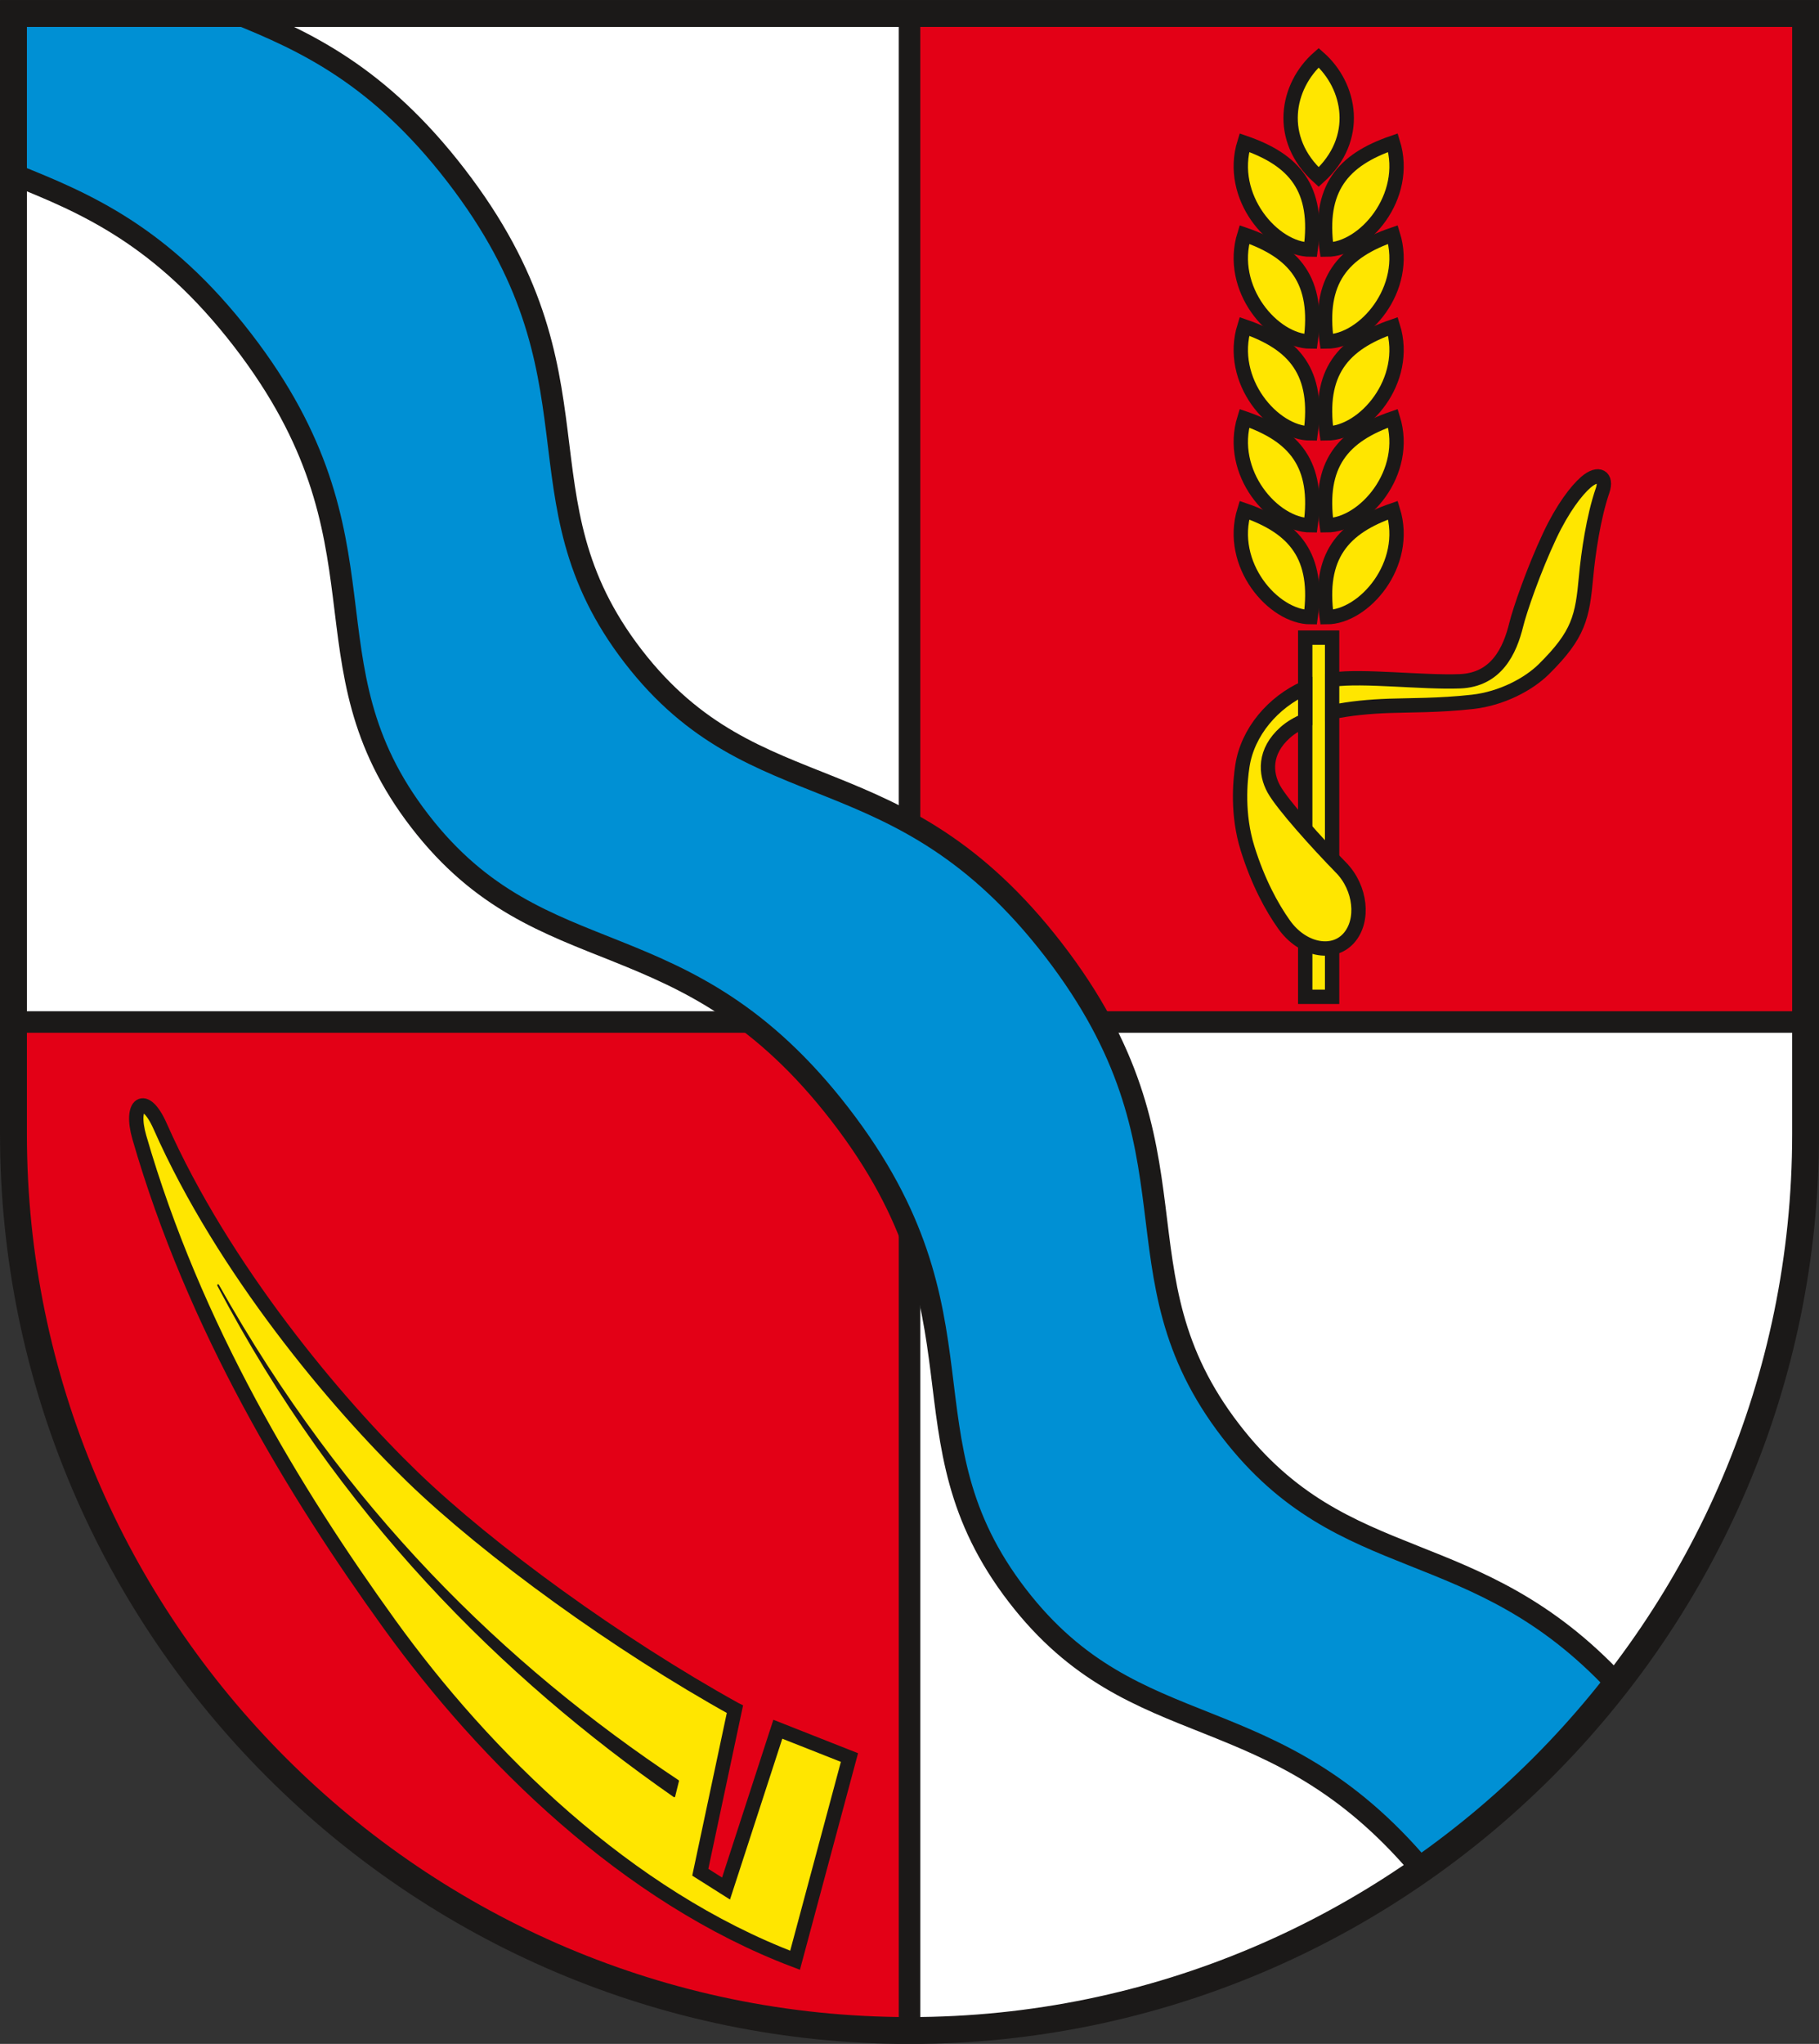 <?xml version="1.0" encoding="UTF-8" standalone="no"?>
<svg
   xmlns:dc="http://purl.org/dc/elements/1.1/"
   xmlns:cc="http://creativecommons.org/ns#"
   xmlns:rdf="http://www.w3.org/1999/02/22-rdf-syntax-ns#"
   xmlns:svg="http://www.w3.org/2000/svg"
   xmlns="http://www.w3.org/2000/svg"
   xmlns:sodipodi="http://sodipodi.sourceforge.net/DTD/sodipodi-0.dtd"
   xmlns:inkscape="http://www.inkscape.org/namespaces/inkscape"
   version="1.1"
   width="288"
   height="323.468"
   id="svg2186"
   viewBox="0 0 288 323.468"
   sodipodi:docname="Landkreis Boerdekreis.svg"
   inkscape:version="0.92.3 (2405546, 2018-03-11)">
  <rect x="0" y="0" width="288" height="323.468" fill="#333333" stroke="none"/>
  <defs
     id="defs2190" />
  <sodipodi:namedview
     pagecolor="#ffffff"
     bordercolor="#666666"
     borderopacity="1"
     objecttolerance="10"
     gridtolerance="10"
     guidetolerance="10"
     inkscape:pageopacity="0"
     inkscape:pageshadow="2"
     inkscape:window-width="1600"
     inkscape:window-height="850"
     id="namedview2188"
     showgrid="false"
     inkscape:zoom="1.5857392"
     inkscape:cx="141.05033"
     inkscape:cy="159.58039"
     inkscape:window-x="-8"
     inkscape:window-y="-8"
     inkscape:window-maximized="1"
     inkscape:current-layer="svg2186" />
  <g
     id="Layer1000"
     transform="matrix(1.001,0,0,1.001,-131.373,-354.538)">
    <path
       d="m 416.835,533.48 c 0,78.063 -63.669,141.732 -141.732,141.732 -78.063,0 -141.732,-63.669 -141.732,-141.732 V 356.315 h 283.464 z"
       style="fill:#ffffff;fill-rule:evenodd"
       id="path2136"
       inkscape:connector-curvature="0" />
    <path
       d="m 275.102,675.213 c -78.063,0 -141.732,-63.669 -141.732,-141.732 v -17.716 h 141.732 z"
       style="fill:#e30016;fill-rule:evenodd"
       id="path2138"
       inkscape:connector-curvature="0" />
    <path
       d="M 275.102,356.315 V 515.764 H 416.835 V 356.315 Z"
       style="fill:#e30016;fill-rule:evenodd"
       id="path2140"
       inkscape:connector-curvature="0" />
    <path
       d="M 416.835,515.764 H 133.37"
       style="fill:none;stroke:#1b1918;stroke-width:3.402;stroke-linecap:butt;stroke-linejoin:miter;stroke-dasharray:none"
       id="path2142"
       inkscape:connector-curvature="0" />
    <path
       d="M 275.102,356.315 V 675.213"
       style="fill:none;stroke:#1b1918;stroke-width:3.402;stroke-linecap:butt;stroke-linejoin:miter;stroke-dasharray:none"
       id="path2144"
       inkscape:connector-curvature="0" />
    <path
       d="m 386.933,620.381 c -8.757,11.236 -19.165,21.124 -30.853,29.301 -23.684,-28.082 -45.124,-18.886 -63.889,-43.196 -19.448,-25.199 -3.341,-44.057 -28.057,-76.079 -24.715,-32.021 -47.04,-21.219 -66.487,-46.416 -19.448,-25.198 -3.342,-44.056 -28.058,-76.078 -12.729,-16.492 -24.823,-21.624 -36.217,-26.166 V 356.315 h 35.27 c 10.946,4.41 22.528,9.797 34.69,25.555 24.716,32.022 8.611,50.883 28.057,76.079 19.448,25.195 41.773,14.394 66.488,46.416 24.715,32.022 8.611,50.883 28.057,76.078 17.997,23.317 38.46,15.81 61,39.94 z"
       style="fill:#0090d4;fill-rule:evenodd;stroke:#1b1918;stroke-width:3.402;stroke-linecap:butt;stroke-linejoin:miter;stroke-dasharray:none"
       id="path2146"
       inkscape:connector-curvature="0" />
    <g
       id="Layer1001">
      <path
         d="m 247.483,624.421 -5.476,25.765 4.073,2.577 8.19,-25.185 11.332,4.474 -8.605,32.05 c -26.657,-10.087 -49.016,-32.158 -64.144,-53.121 -15.128,-20.963 -30.899,-46.972 -39.571,-76.978 -1.543,-5.34 0.862,-7.247 3.292,-1.755 9.979,22.547 27.83,43.771 39.926,55.453 12.096,11.682 32.489,26.466 50.982,36.72 z"
         style="fill:#ffe600;fill-rule:evenodd;stroke:#1b1918;stroke-width:2.268;stroke-linecap:butt;stroke-linejoin:miter;stroke-dasharray:none"
         id="path2148"
         inkscape:connector-curvature="0" />
      <path
         d="m 165.736,557.378 c 19.104,36.275 45.045,61.932 72.155,80.809 l 0.604,-2.436 c -27.57,-18.307 -52.906,-43.018 -72.759,-78.374 z"
         style="fill:#1b1918;fill-rule:evenodd;stroke:#1b1918;stroke-width:0.283;stroke-linecap:round;stroke-linejoin:round;stroke-dasharray:none"
         id="path2150"
         inkscape:connector-curvature="0" />
    </g>
    <g
       id="Layer1002">
      <path
         d="m 337.691,454.995 v 56.786 h 4.252 v -56.786 z"
         style="fill:#ffe600;fill-rule:evenodd;stroke:#1b1918;stroke-width:2.268;stroke-linecap:butt;stroke-linejoin:miter;stroke-dasharray:none"
         id="path2153"
         inkscape:connector-curvature="0" />
      <g
         id="Layer1003">
        <path
           d="m 339.817,382.179 c -6.687,-6.027 -5.098,-14.388 0,-18.868 5.098,4.479 6.687,12.84 0,18.868 z"
           style="fill:#ffe600;fill-rule:evenodd;stroke:#1b1918;stroke-width:2.268;stroke-linecap:butt;stroke-linejoin:miter;stroke-dasharray:none"
           id="path2155"
           inkscape:connector-curvature="0" />
        <g
           id="Layer1004">
          <path
             d="m 338.544,451.76 c -5.885,0 -13.139,-8.338 -10.478,-16.911 7.931,2.723 11.84,7.235 10.478,16.911 z"
             style="fill:#ffe600;fill-rule:evenodd;stroke:#1b1918;stroke-width:2.268;stroke-linecap:butt;stroke-linejoin:miter;stroke-dasharray:none"
             id="path2157"
             inkscape:connector-curvature="0" />
          <path
             d="m 338.544,437.233 c -5.885,0 -13.139,-8.338 -10.478,-16.911 7.931,2.723 11.84,7.235 10.478,16.911 z"
             style="fill:#ffe600;fill-rule:evenodd;stroke:#1b1918;stroke-width:2.268;stroke-linecap:butt;stroke-linejoin:miter;stroke-dasharray:none"
             id="path2159"
             inkscape:connector-curvature="0" />
          <path
             d="m 338.544,422.707 c -5.885,0 -13.139,-8.338 -10.478,-16.911 7.931,2.723 11.84,7.235 10.478,16.911 z"
             style="fill:#ffe600;fill-rule:evenodd;stroke:#1b1918;stroke-width:2.268;stroke-linecap:butt;stroke-linejoin:miter;stroke-dasharray:none"
             id="path2161"
             inkscape:connector-curvature="0" />
          <path
             d="m 338.544,408.181 c -5.885,0 -13.139,-8.338 -10.478,-16.911 7.931,2.723 11.84,7.235 10.478,16.911 z"
             style="fill:#ffe600;fill-rule:evenodd;stroke:#1b1918;stroke-width:2.268;stroke-linecap:butt;stroke-linejoin:miter;stroke-dasharray:none"
             id="path2163"
             inkscape:connector-curvature="0" />
          <path
             d="m 338.544,393.654 c -5.885,0 -13.139,-8.338 -10.478,-16.911 7.931,2.723 11.84,7.235 10.478,16.911 z"
             style="fill:#ffe600;fill-rule:evenodd;stroke:#1b1918;stroke-width:2.268;stroke-linecap:butt;stroke-linejoin:miter;stroke-dasharray:none"
             id="path2165"
             inkscape:connector-curvature="0" />
        </g>
        <g
           id="Layer1005">
          <path
             d="m 341.091,451.76 c 5.885,0 13.139,-8.338 10.478,-16.911 -7.931,2.723 -11.84,7.235 -10.478,16.911 z"
             style="fill:#ffe600;fill-rule:evenodd;stroke:#1b1918;stroke-width:2.268;stroke-linecap:butt;stroke-linejoin:miter;stroke-dasharray:none"
             id="path2168"
             inkscape:connector-curvature="0" />
          <path
             d="m 341.091,437.233 c 5.885,0 13.139,-8.338 10.478,-16.911 -7.931,2.723 -11.84,7.235 -10.478,16.911 z"
             style="fill:#ffe600;fill-rule:evenodd;stroke:#1b1918;stroke-width:2.268;stroke-linecap:butt;stroke-linejoin:miter;stroke-dasharray:none"
             id="path2170"
             inkscape:connector-curvature="0" />
          <path
             d="m 341.091,422.707 c 5.885,0 13.139,-8.338 10.478,-16.911 -7.931,2.723 -11.84,7.235 -10.478,16.911 z"
             style="fill:#ffe600;fill-rule:evenodd;stroke:#1b1918;stroke-width:2.268;stroke-linecap:butt;stroke-linejoin:miter;stroke-dasharray:none"
             id="path2172"
             inkscape:connector-curvature="0" />
          <path
             d="m 341.091,408.181 c 5.885,0 13.139,-8.338 10.478,-16.911 -7.931,2.723 -11.84,7.235 -10.478,16.911 z"
             style="fill:#ffe600;fill-rule:evenodd;stroke:#1b1918;stroke-width:2.268;stroke-linecap:butt;stroke-linejoin:miter;stroke-dasharray:none"
             id="path2174"
             inkscape:connector-curvature="0" />
          <path
             d="m 341.091,393.654 c 5.885,0 13.139,-8.338 10.478,-16.911 -7.931,2.723 -11.84,7.235 -10.478,16.911 z"
             style="fill:#ffe600;fill-rule:evenodd;stroke:#1b1918;stroke-width:2.268;stroke-linecap:butt;stroke-linejoin:miter;stroke-dasharray:none"
             id="path2176"
             inkscape:connector-curvature="0" />
        </g>
      </g>
      <path
         d="m 343.359,491.362 c -3.724,-3.792 -9.289,-9.983 -10.635,-12.425 -1.346,-2.442 -1.604,-5.92 1.81,-8.95 0.86,-0.764 1.934,-1.395 3.157,-1.916 v -5.147 c -5.071,2.269 -9.111,6.956 -9.939,12.351 -0.372,2.423 -0.865,7.663 0.82,13.059 1.643,5.262 3.809,9.275 5.796,12.055 2.853,3.993 7.64,4.947 10.173,2.158 2.533,-2.79 1.941,-8.005 -1.182,-11.184 z m -1.416,-24.587 c 2.829,-0.605 5.974,-0.885 8.995,-0.995 3.086,-0.112 8.016,-0.044 13.248,-0.636 4.55,-0.514 8.82,-2.758 11.26,-5.175 5.528,-5.477 6.08,-8.192 6.67,-14.639 0.332,-3.629 1.164,-9.409 2.603,-13.582 0.753,-2.183 -0.616,-3.068 -2.633,-1.326 -1.49,1.288 -3.677,4.116 -5.711,8.435 -2.566,5.448 -4.75,11.815 -5.307,14.088 -1.006,4.098 -3.114,8.726 -8.913,8.952 -5.799,0.226 -15.399,-0.941 -20.037,-0.271 -0.058,0.009 -0.116,0.018 -0.174,0.027 z"
         style="fill:#ffe600;fill-rule:evenodd;stroke:#1b1918;stroke-width:2.268;stroke-linecap:butt;stroke-linejoin:miter;stroke-dasharray:none"
         id="path2180"
         inkscape:connector-curvature="0" />
    </g>
    <path
       d="m 416.835,533.48 c 0,78.063 -63.669,141.732 -141.732,141.732 -78.063,0 -141.732,-63.669 -141.732,-141.732 V 356.315 h 283.464 z"
       style="fill:none;stroke:#1b1918;stroke-width:4.252;stroke-linecap:butt;stroke-linejoin:miter;stroke-dasharray:none"
       id="path2183"
       inkscape:connector-curvature="0" />
  </g>
</svg>
